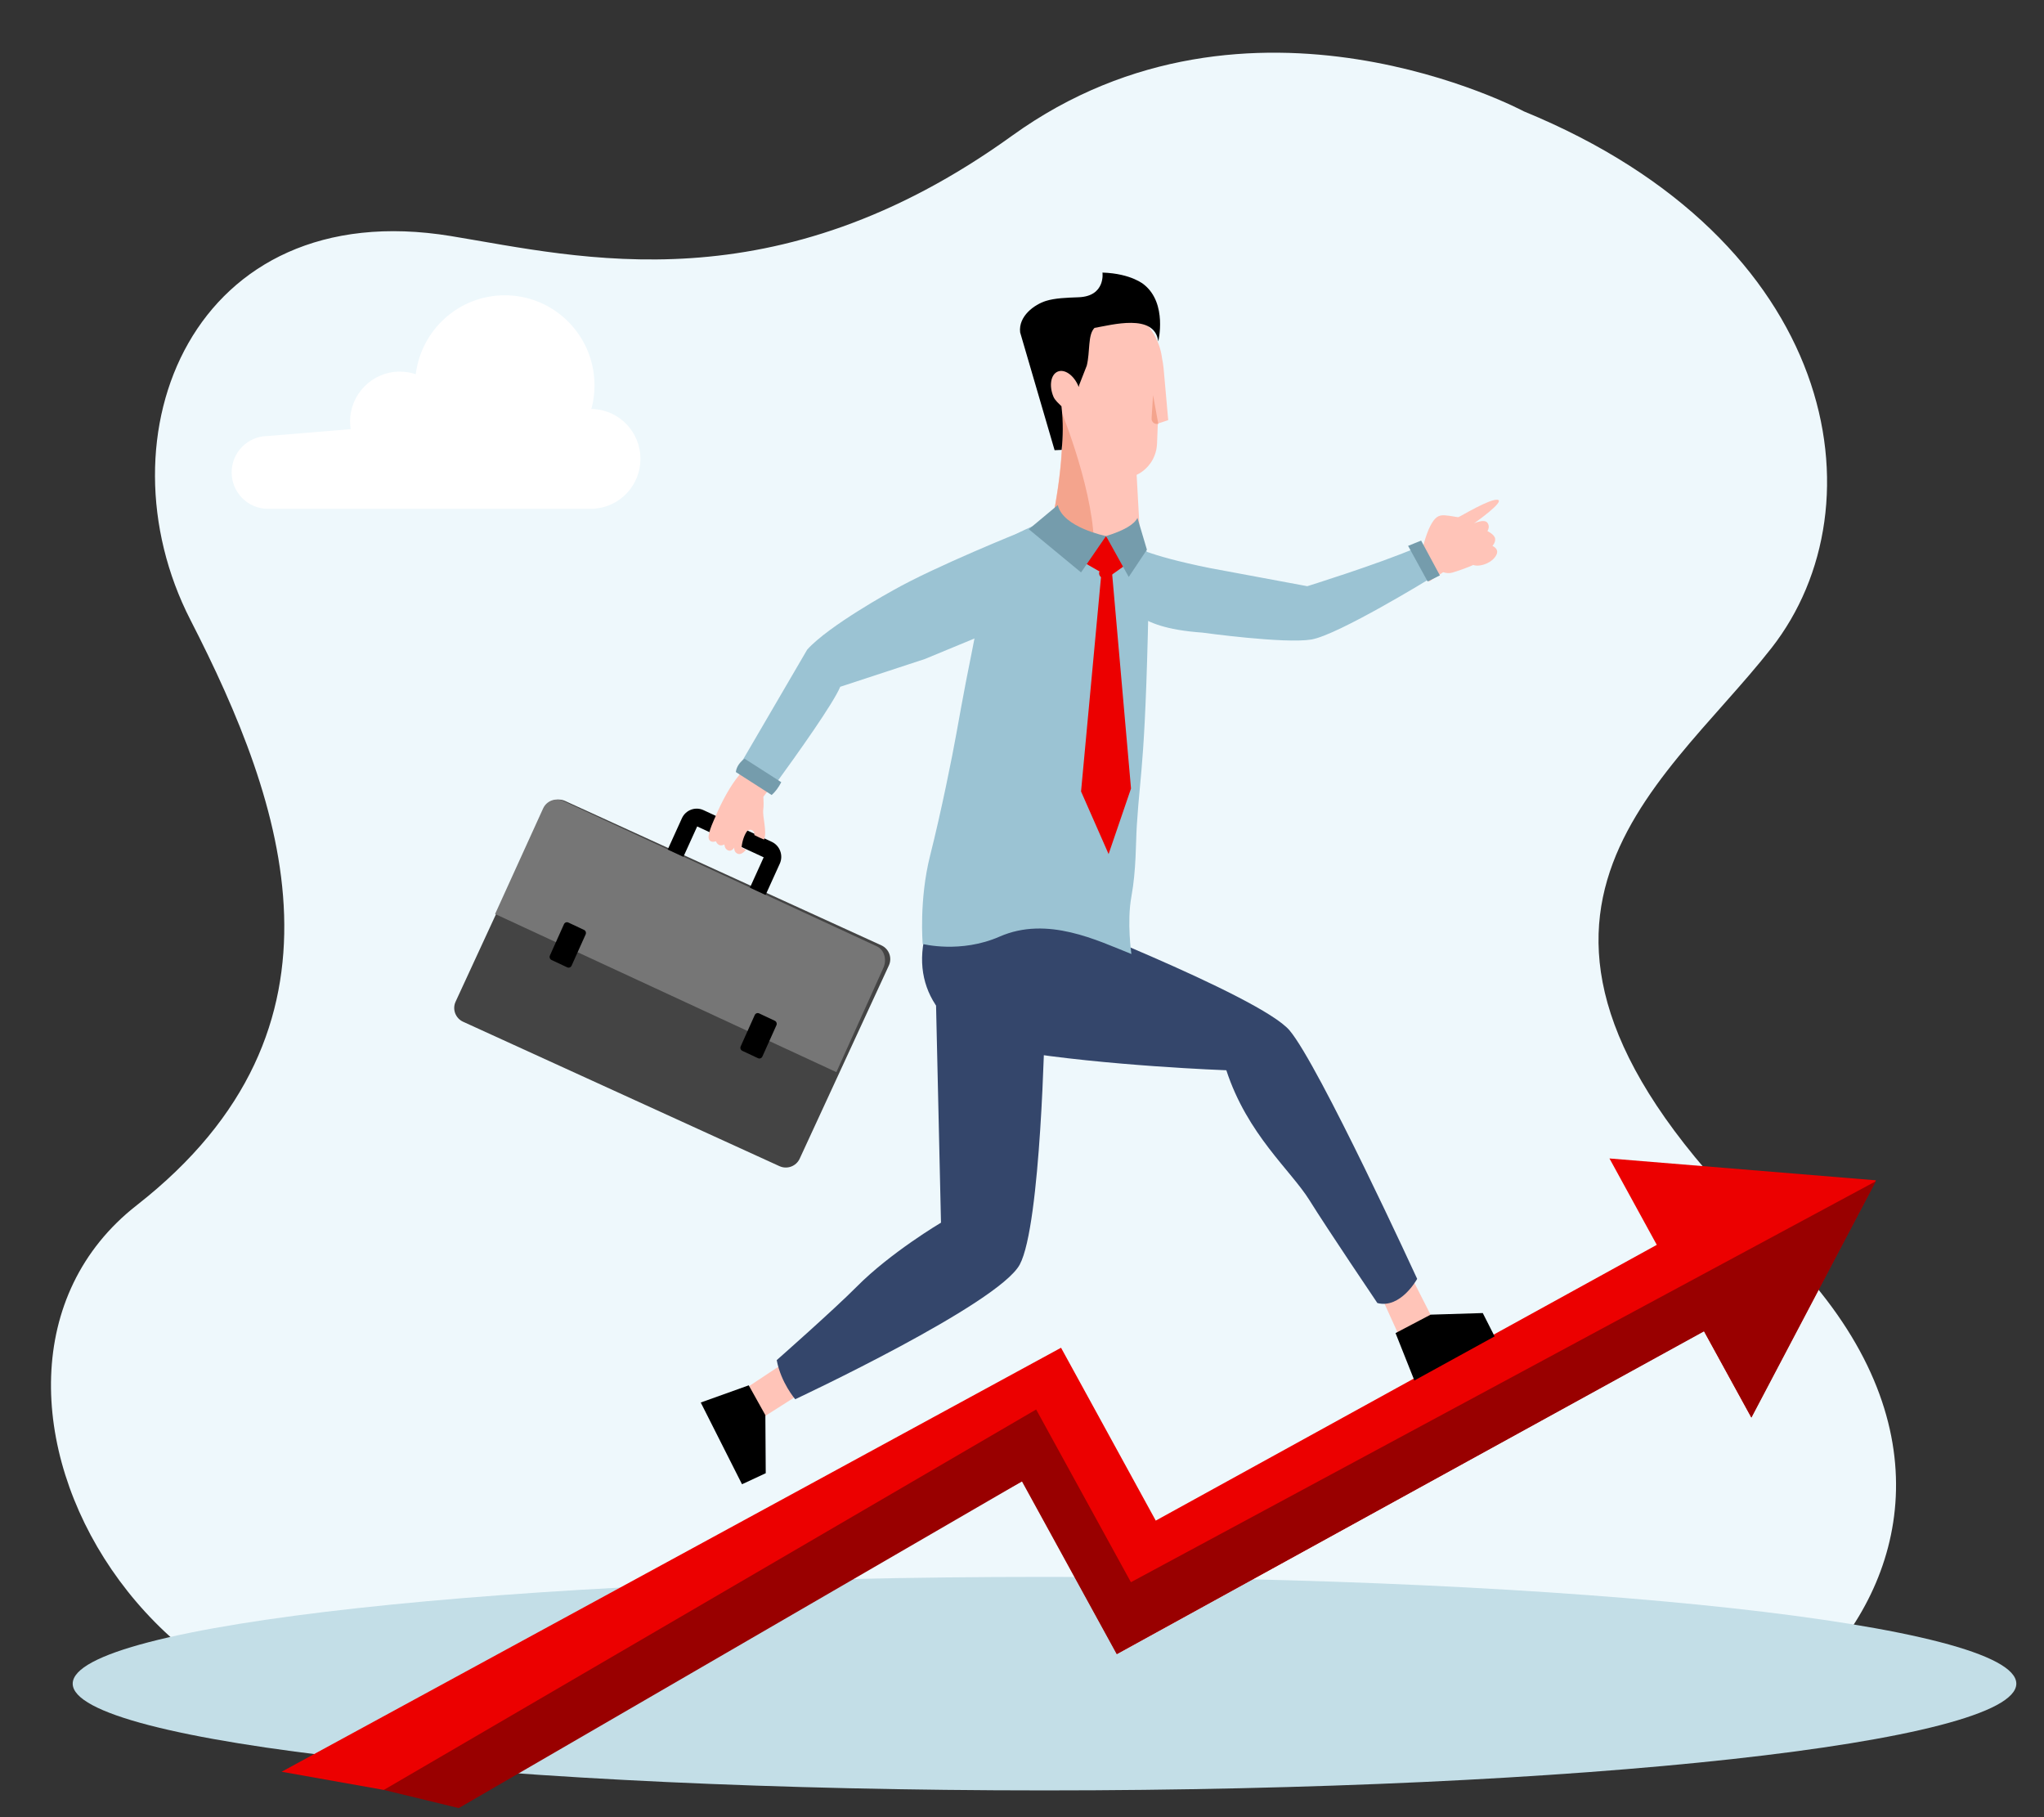 <?xml version="1.0" encoding="UTF-8"?>
<svg width="450px" height="400px" viewBox="0 0 450 400" version="1.1" xmlns="http://www.w3.org/2000/svg" xmlns:xlink="http://www.w3.org/1999/xlink">
    <rect x="0" y="0" width="450" height="400" fill="#333333" stroke="none"/>
    <!-- Generator: Sketch 58 (84663) - https://sketch.com -->
    <title>rentabilidade</title>
    <desc>Created with Sketch.</desc>
    <g id="rentabilidade" stroke="none" stroke-width="1" fill="none" fill-rule="evenodd">
        <path d="M208.043,30.663 C159.22,72.793 115.765,65.624 86.93,63.441 C29.395,59.083 12.903,114.076 37.123,152.61 C61.344,191.142 82.971,238.712 36.58,281.99 C-9.809,325.266 54.853,418.825 132.732,384.643 C210.61,350.46 301.548,346.372 345.408,372.129 C389.268,397.885 474.342,321.261 396.228,258.424 C318.114,195.588 362.578,162.025 384.43,128.418 C406.283,94.81 391.14,37.726 319.823,15.509 C319.823,15.509 256.868,-11.466 208.043,30.663 Z" id="Fill-4" fill="#EEF8FC" transform="translate(224.503, 199.504) rotate(5) translate(-224.503, -199.504) "></path>
        <path d="M443.906,370.608 C443.906,383.586 348.118,394.107 229.956,394.107 C111.795,394.107 16.006,383.586 16.006,370.608 C16.006,357.628 111.795,347.107 229.956,347.107 C348.118,347.107 443.906,357.628 443.906,370.608" id="Fill-1" fill="#C3DEE7"></path>
        <path d="M91.534,82.378 C92.736,72.583 101.053,65 111.135,65 C122.041,65 130.884,73.877 130.884,84.827 C130.884,86.623 130.646,88.364 130.199,90.019 C130.367,90.021 130.533,90.027 130.699,90.037 L130.885,90.021 L130.885,90.049 C136.541,90.476 141,95.219 141,101.008 C141,106.797 136.541,111.541 130.885,111.967 L130.885,112 L58.981,112 L58.981,111.999 L58.981,111.999 C54.573,111.999 51,108.411 51,103.986 C51,99.561 54.573,95.973 58.981,95.973 L58.981,95.973 L58.981,95.973 L77.198,94.465 C77.115,93.919 77.072,93.359 77.072,92.79 C77.072,86.72 81.973,81.799 88.018,81.799 C89.248,81.799 90.431,82.003 91.534,82.378 Z" id="Primary-color-Copy-2" fill="#FFFFFF"></path>
        <g id="Group-2" transform="translate(242, 91) scale(-1, 1) translate(-242, -91) translate(211, 60)">
            <g id="g.-illustration/Characters/Body-parts/Head/Male/Model-B-00" transform="translate(30.8, 30.8) scale(-1, 1) translate(-30.8, -30.8) ">
                <path d="M22.326,31.866 C18.867,29.324 16.62,25.227 16.62,20.609 C16.62,12.904 22.875,6.648 30.58,6.648 C37.695,6.648 43.573,11.981 44.433,18.864 C44.583,19.581 44.692,20.307 44.768,21.031 L44.768,21.033 L44.77,21.049 L44.771,21.054 C44.793,21.271 44.812,21.488 44.829,21.704 L45.79,32.477 L43.602,33.21 L43.579,33.215 L43.579,33.215 C43.524,33.402 43.494,33.504 43.494,33.504 L43.435,34.961 L43.327,37.685 C43.29,38.586 43.102,39.469 42.773,40.3 C42.544,40.886 42.241,41.447 41.871,41.968 C41.436,42.58 40.916,43.128 40.337,43.592 C40.034,43.835 39.713,44.052 39.378,44.245 C39.2,44.347 39.023,44.442 38.839,44.53 L38.838,44.531 L39.778,61.547 C39.778,61.547 34.811,63.043 29.371,61.856 C26.083,61.144 22.62,59.444 19.977,55.847 C19.977,55.847 23.105,42.291 22.326,31.866 Z" id="Skin-tone" fill="#FFC4B8"></path>
                <path d="M29.423,61.654 C26.135,60.942 22.672,59.243 20.029,55.645 C20.029,55.645 23.412,41.12 22.265,30.565 C22.265,30.565 29.96,49.325 29.423,61.654 Z M43.599,33.27 C42.833,33.495 42.079,32.893 42.129,32.097 L42.451,26.966 L43.599,33.27 Z" id="Shadows" fill="#F4A48D"></path>
            </g>
            <g id="Hair" transform="translate(33.28, 20) scale(-1, 1) translate(-33.28, -20) translate(17.28, 0)" fill="#000000">
                <path d="M13.726,5.434 C19.732,5.22 18.995,0 18.995,0 C25.423,0.213 28.163,2.664 28.163,2.664 C33.327,6.818 31.279,15.153 31.279,15.153 C30.491,8.863 20.972,11.545 17.245,12.176 C15.722,13.687 16.31,17.376 15.538,20.485 C15.524,20.542 13.868,24.75 13.868,24.75 L13.866,24.755 L13.773,25.192 C13.745,25.121 13.717,25.049 13.687,24.978 C12.685,22.578 10.644,21.158 9.13,21.804 C7.615,22.45 7.2,24.919 8.202,27.319 C8.55,28.155 9.432,28.872 9.967,29.424 C10.382,32.948 10.304,36.221 10.011,39.03 L8.458,39.098 L0.871,13.164 C0.455,9.571 4.039,7.018 6.573,6.232 C8.546,5.62 11.095,5.527 13.726,5.434 Z" id="Hair-color"></path>
            </g>
        </g>
        <g id="Group" transform="translate(62, 110)">
            <polygon id="Fill-31" fill="#EC0000" points="350.959 149.89 323.56 201.99 313.137 182.972 183.917 254.082 163.071 216.032 39 284 22.5 284 0 280 171.596 186.667 192.448 224.717 302.751 164.017 292.334 145 351 149.81"></polygon>
            <polygon id="Fill-32" fill="#990000" points="323.583 202.056 313.153 183.054 183.849 254.104 162.989 216.086 39 288 22.5 284 166.114 200.259 186.979 238.277 351 150"></polygon>
            <path d="M110.639,190 L103,195.06 C103,195.06 102.898,198.4 105.973,202 L115,196.257 L110.639,190" id="Fill-33" fill="#FFC4B8"></path>
            <path d="M168,115.511 C168,115.511 167.184,159.635 162.511,168.345 C157.838,177.055 113.076,198 113.076,198 C113.076,198 109.943,194.41 109,189.394 C109,189.394 121.614,178.267 126.605,173.234 C134.091,165.683 145.165,159.138 145.165,159.138 L144.027,109 L168,115.511" id="Fill-35" fill="#34466B"></path>
            <path d="M246,184 C245.5,184 249.13,182.363 253,179.5 L247.663,169 L241,172.989 L246,184 Z" id="Fill-37" fill="#FFC4B8"></path>
            <path d="M165.903,90 C165.903,90 215.433,109.198 221.895,116.801 C228.358,124.407 250,171.501 250,171.501 C250,171.501 246.366,178.146 241.238,176.827 C241.238,176.827 230.197,160.482 226.289,154.195 C222.204,147.623 212.624,139.755 207.986,125.586 C207.986,125.586 181.532,124.635 161.351,121.332 C147.784,119.112 138.365,109.322 141.661,95.911 L141.691,95.806 C141.952,94.985 142.66,94.388 143.502,94.229 L165.903,90" id="Fill-39" fill="#34466B"></path>
            <path d="M267.75,0.023 C266.12,-0.343 259.399,3.755 259.108,3.824 C258.815,3.892 257.452,3.521 256.076,3.431 C254.699,3.341 253.908,3.828 252.902,5.747 C251.897,7.673 251.121,10.952 251.121,10.952 C250.48,11.26 249.765,11.592 249,11.937 C250.151,13.998 251.364,16.02 252.653,18 C253.809,17.241 254.848,16.547 255.723,15.955 C256.404,16.176 257.088,16.231 257.718,16.048 C259.372,15.559 260.775,15.02 261.594,14.686 C262.082,14.48 262.363,14.356 262.363,14.356 L262.39,14.373 C262.548,14.437 263.333,14.721 264.849,14.211 C266.554,13.634 267.647,12.299 267.617,11.443 C267.591,10.581 266.569,10.156 266.569,10.156 C266.569,10.156 267.261,9.483 267.165,8.581 C267.07,7.673 265.463,6.895 265.463,6.895 C265.463,6.895 266.148,5.918 265.438,5.044 C264.764,4.199 262.707,5.123 262.532,5.198 C262.821,4.992 269.341,0.38 267.75,0.023" id="Fill-41" fill="#FFC4B8"></path>
            <path d="M253,17.253 C253,17.253 232.569,29.798 226.684,30.774 C220.799,31.749 202.724,29.253 202.724,29.253 C200.682,29.108 198.866,28.892 197.246,28.608 C191.772,27.648 188.564,25.909 186.685,23.63 C183.544,19.839 185.433,14.349 187.206,10 C187.206,10 190.054,12.164 204.365,15.042 C204.365,15.042 224.711,18.835 225.806,19.034 C225.806,19.034 241.129,14.267 249.612,10.66 C249.612,10.66 251.447,16.251 253,17.253" id="Fill-45" fill="#9BC3D3"></path>
            <polyline id="Fill-46" fill="#759CAC" points="250.872 9 248 10.154 252.309 18 255 16.655 250.872 9"></polyline>
            <path d="M114.053,145.055 C113.281,146.728 111.284,147.464 109.602,146.695 L39.956,114.91 C38.271,114.139 37.534,112.157 38.306,110.484 L57.947,67.947 C58.721,66.27 60.711,65.536 62.398,66.305 L132.043,98.091 C133.726,98.86 134.468,100.841 133.693,102.518 L114.053,145.055 Z" id="Fill-48" fill="#444444"></path>
            <path d="M132.5,103 C133.268,101.311 132.728,99.089 131.059,98.315 L61.98,66.307 C60.307,65.533 58.333,66.272 57.565,67.961 L47,91.189 L122.131,126 L132.5,103 Z" id="Fill-49" fill="#767676"></path>
            <path d="M109.673,80.118 L106.549,87 L103.098,85.401 L106.131,78.712 L102.78,77.156 L102.615,77.079 L100.577,76.133 L100.325,76.018 L91.49,71.913 L88.452,78.602 L85,76.999 L88.125,70.117 C88.95,68.297 91.087,67.495 92.882,68.331 L101.17,72.176 L101.792,72.465 L102.946,73.002 L103.189,73.113 L107.911,75.307 C109.706,76.143 110.499,78.299 109.673,80.118" id="Fill-50" fill="#000000"></path>
            <path d="M66.933,95.678 L63.839,102.568 C63.672,102.94 63.243,103.104 62.879,102.932 L59.423,101.309 C59.059,101.138 58.899,100.699 59.066,100.327 L62.16,93.437 C62.328,93.061 62.758,92.897 63.123,93.068 L66.577,94.69 C66.941,94.861 67.101,95.301 66.933,95.678" id="Fill-54" fill="#000000"></path>
            <path d="M108.933,115.679 L105.842,122.567 C105.675,122.941 105.244,123.103 104.882,122.932 L101.422,121.308 C101.06,121.138 100.899,120.696 101.067,120.325 L104.158,113.436 C104.326,113.06 104.756,112.898 105.12,113.067 L108.579,114.692 C108.942,114.863 109.101,115.303 108.933,115.679" id="Fill-56" fill="#000000"></path>
            <path d="M106.215,74.801 C105.61,74.574 104.647,74.118 104.056,73.801 C104.103,73.643 104.121,73.332 103.918,73.041 C103.468,72.395 102.619,72.663 102.415,73.041 C101.897,73.754 101.379,75.15 101.265,76.561 L102.239,77.059 C102.239,77.059 101.351,78.169 100.57,77.978 C99.511,77.72 99.649,76.561 99.649,76.561 C99.649,76.561 99.107,77.529 98.299,77.193 C97.491,76.858 97.48,75.879 97.48,75.879 C96.081,76.606 95.62,75.176 95.62,75.176 C95.62,75.176 94.285,75.699 94.027,74.534 C93.764,73.371 95.478,69.832 95.478,69.832 C96.846,66.54 98.804,62.905 100.767,60.58 C101.223,59.561 101.776,58.346 102.396,57 C103.754,57.965 105.171,58.85 106.533,59.804 C107.356,60.376 108.177,60.948 109,61.517 C107.761,63.17 106.728,64.52 106.062,65.382 C106.119,66.365 106.14,67.421 106.04,68.189 C105.828,69.855 106.921,73.008 106.215,74.801" id="Fill-58" fill="#FFC4B8"></path>
            <path d="M159.595,27.627 C159.595,27.627 167.529,15.601 163,7 C163,7 144.039,14.598 134.583,19.962 C134.583,19.962 120.449,27.697 115.71,32.996 L101,58.193 C101,58.193 105.412,63.315 108.437,62.985 C113.886,55.497 121.508,44.748 122.982,41.175 L141.616,35.061 L159.595,27.627 Z" id="Fill-59" fill="#9BC3D3"></path>
            <path d="M101.924,57 C100.992,57.666 100.154,58.673 100,59.944 L107.89,65 C108.725,64.26 109.423,63.31 110,62.176 L101.924,57" id="Fill-60" fill="#759CAC"></path>
            <path d="M187.084,100 C179.671,97.063 168.62,91.535 158.059,96.17 C149.489,99.933 141.139,97.786 141.139,97.786 C141.139,97.786 140.294,88.141 142.775,78.316 C145.244,68.548 147.686,56.325 148.545,51.51 C149.272,47.442 149.981,43.593 150.666,40.011 C151.097,37.765 151.522,35.627 151.936,33.605 C154.325,21.998 155.374,12.041 157.216,10.521 C162.413,6.228 170.5,4 170.5,4 C176.234,6.887 179.901,8.554 181.5,9 C181.69,9.053 184.024,8.22 188.5,6.5 C188.5,6.5 191.087,10.892 190.999,15.732 C190.239,58.422 189.103,58.718 188.277,71.696 C188.032,75.55 188.168,81.436 187.084,87.361 C186.057,92.961 187.084,100 187.084,100 Z" id="Fill-61" fill="#9BC3D3"></path>
            <path d="M182.066,78 L176,64.217 L180.39,17.071 C179.792,16.445 179.831,15.832 180.507,15.233 C181.182,14.635 181.923,14.557 182.728,15 L187,63.566 L182.066,78 Z" id="Fill-65" fill="#EC0000"></path>
            <polyline id="Fill-67" fill="#EC0000" transform="translate(181.043, 12.543) rotate(-4) translate(-181.043, -12.543) " points="183.277 8.499 186.246 14.333 181.809 17.043 175.841 13.027 181.816 8.043 184.935 12.393"></polyline>
            <path d="M170.884,1.172 C171.978,6.103 181.5,8 181.5,8 L176,16 C176,16 172.167,12.833 164.5,6.5 C168.756,2.948 170.884,1.172 170.884,1.172 Z" id="Fill-68" fill="#759CAC"></path>
            <path d="M190.5,11 L186.5,17 L181.5,8 C185.372,6.809 187.679,5.475 188.421,4 C188.421,4 189.114,6.333 190.5,11 Z" id="Fill-69" fill="#759CAC"></path>
        </g>
        <polygon id="Fill-78" fill="#000000" transform="translate(317.338, 294.433) scale(-1, 1) rotate(38) translate(-317.338, -294.433) " points="316.103 288.989 306.838 295.781 307.945 301.433 327.838 298.208 324.688 287.433"></polygon>
        <polygon id="Fill-78" fill="#000000" transform="translate(163.5, 315) scale(-1, 1) rotate(-54) translate(-163.5, -315) " points="163.393 308.898 153 316.347 154.107 322 174 318.774 170.85 308"></polygon>
    </g>
</svg>